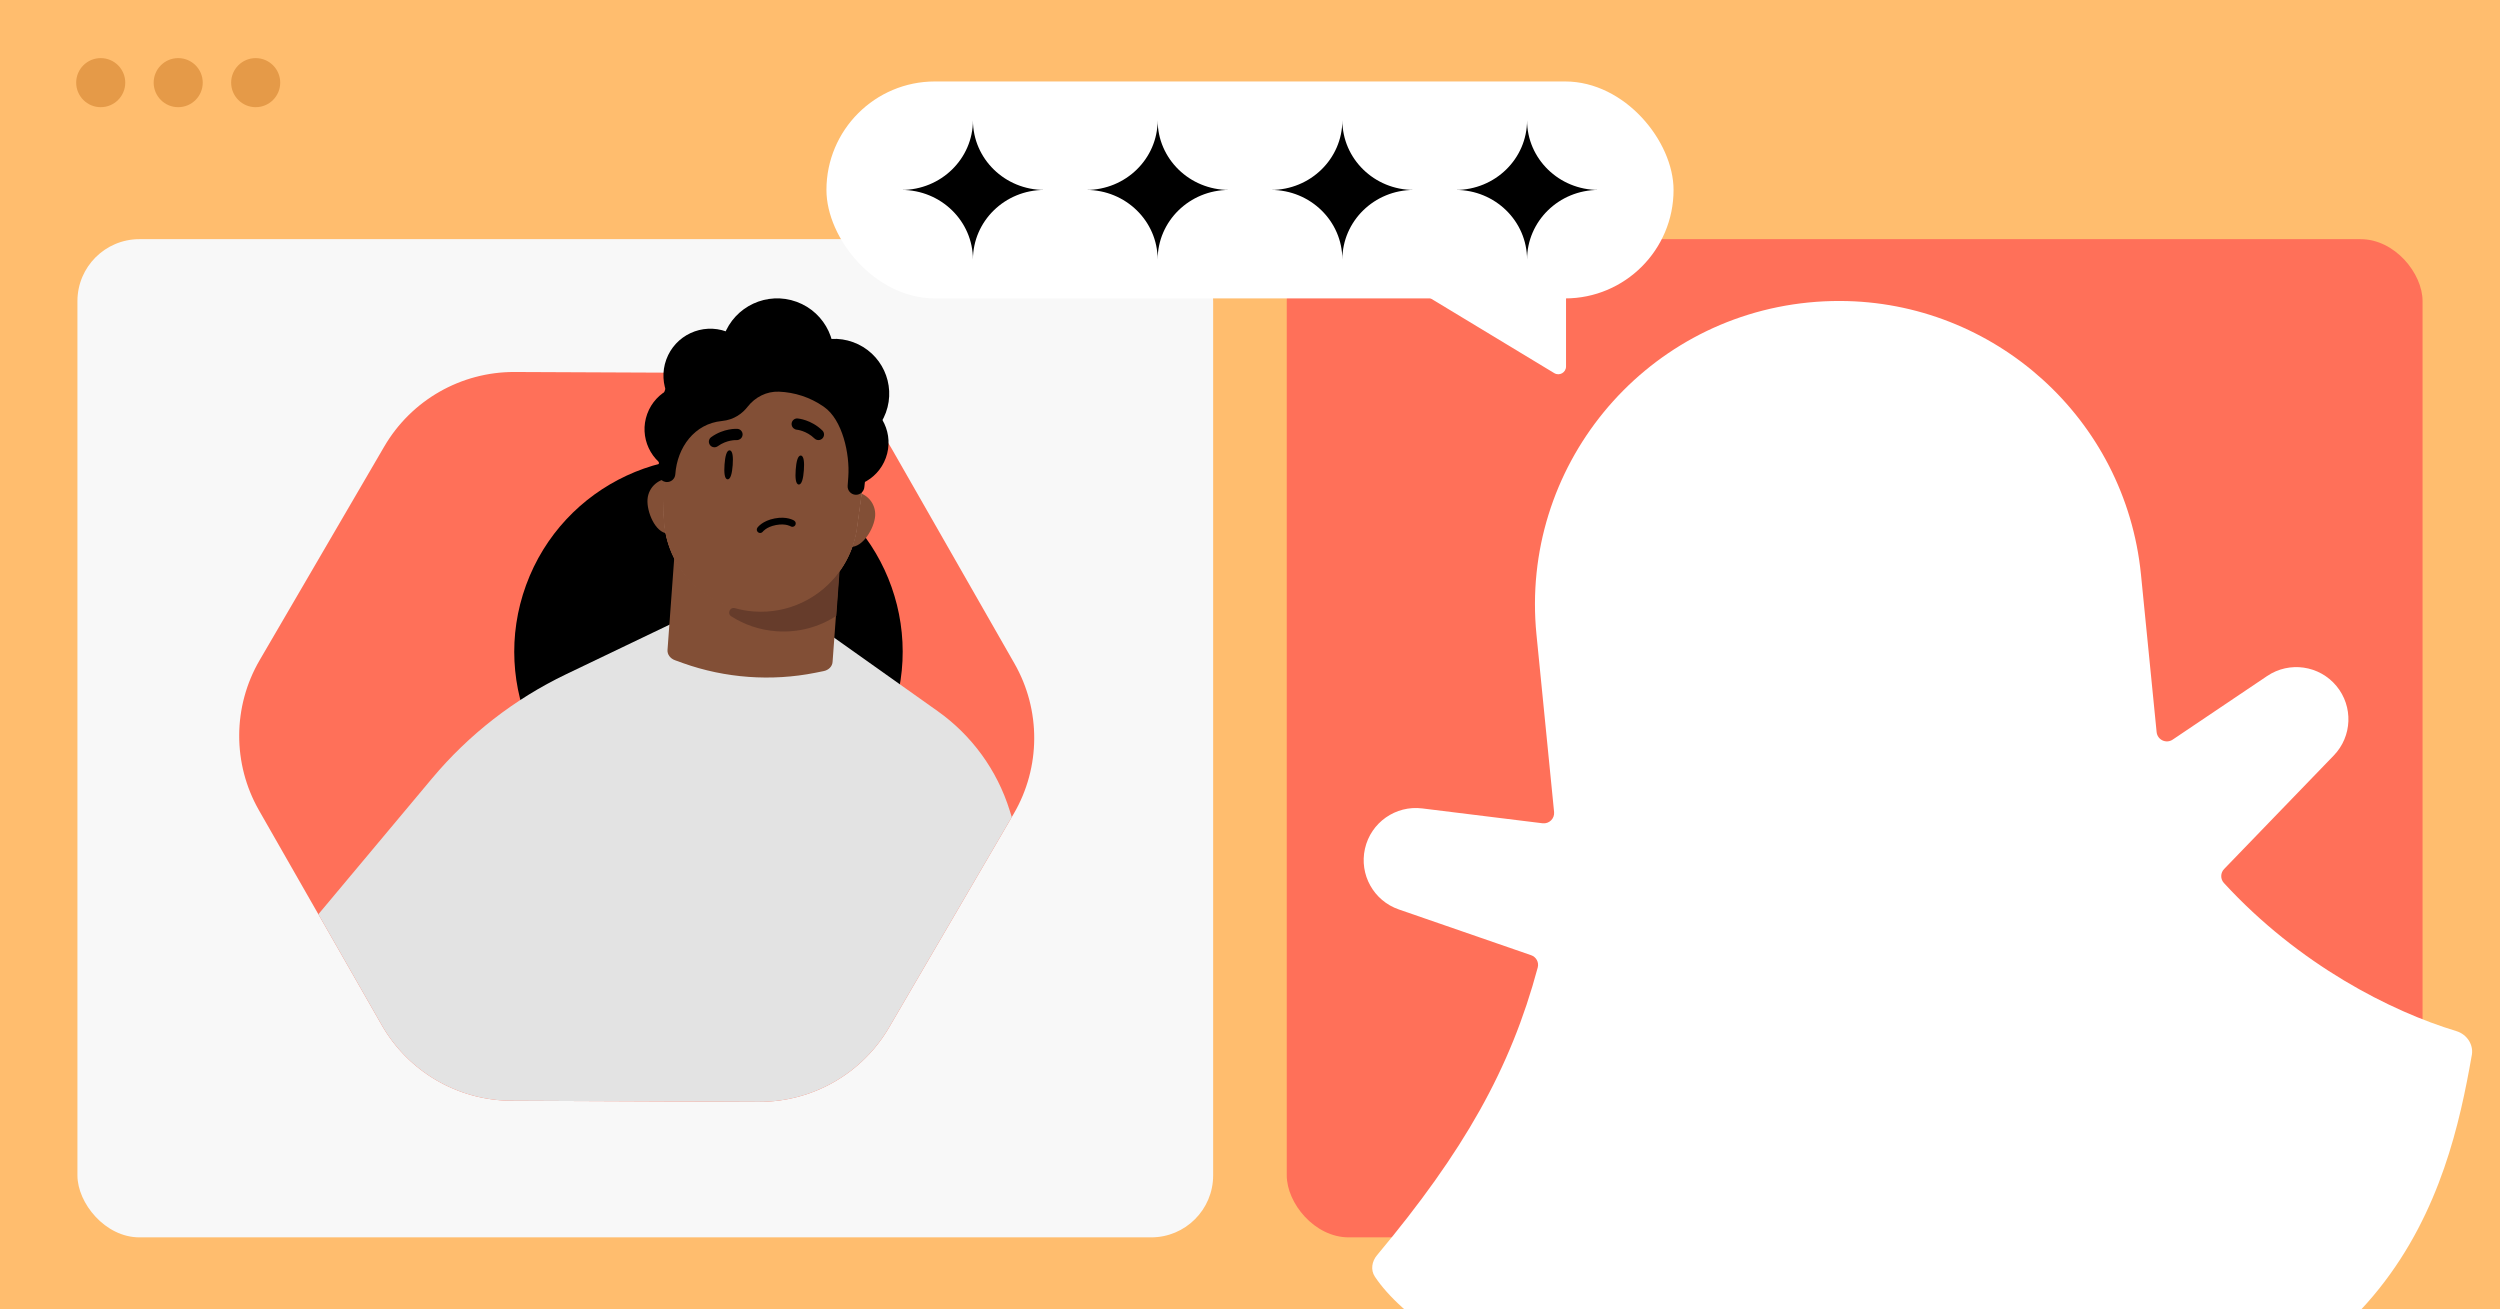 <svg width="968" height="507" viewBox="0 0 968 507" fill="none" xmlns="http://www.w3.org/2000/svg">
<rect x="0" y="0" width="968" height="507" fill="#808080" stroke="none"/>
<g clip-path="url(#clip0_16076_3)">
<rect width="968" height="507" fill="#FFBD6E"/>
<circle cx="39" cy="32" r="9.5" fill="#E59A48"/>
<circle cx="69" cy="32" r="9.5" fill="#E59A48"/>
<circle cx="99" cy="32" r="9.5" fill="#E59A48"/>
<rect y="61.5" width="968" height="445.5" fill="#FFBD6E"/>
<rect x="29.981" y="92.605" width="439.75" height="386.5" rx="24" fill="#F8F8F8"/>
<rect x="498.231" y="92.605" width="439.788" height="386.5" rx="24" fill="#FF7059"/>
<path d="M295.039 144.457L199.281 144.033C178.5 143.941 159.254 154.942 148.784 172.891L100.541 255.609C90.071 273.558 89.973 295.729 100.284 313.769L147.793 396.911C158.104 414.951 177.258 426.122 198.033 426.214L293.791 426.637C314.572 426.729 333.818 415.728 344.288 397.78L392.531 315.062C403.001 297.113 403.099 274.942 392.788 256.901L345.279 173.76C334.968 155.719 315.814 144.549 295.039 144.457Z" fill="#FF7059"/>
<path d="M248.538 322.969C287.544 337.208 330.708 317.13 344.946 278.124C359.185 239.119 339.108 195.955 300.102 181.716C261.096 167.477 217.933 187.555 203.694 226.561C189.455 265.566 209.533 308.73 248.538 322.969Z" fill="black"/>
<path d="M293.394 158.113C304.786 162.272 317.392 156.408 321.55 145.016C325.709 133.625 319.845 121.019 308.453 116.86C297.062 112.702 284.456 118.565 280.297 129.957C276.139 141.349 282.002 153.955 293.394 158.113Z" fill="black"/>
<path d="M260.936 182.447C269.915 185.725 279.852 181.103 283.13 172.123C286.408 163.143 281.786 153.206 272.806 149.928C263.827 146.65 253.89 151.272 250.612 160.252C247.333 169.232 251.956 179.169 260.936 182.447Z" fill="black"/>
<path d="M320.799 187.625C329.779 190.903 339.716 186.281 342.994 177.301C346.272 168.321 341.649 158.384 332.67 155.106C323.69 151.828 313.753 156.45 310.475 165.43C307.197 174.41 311.819 184.347 320.799 187.625Z" fill="black"/>
<path d="M315.783 172.403C326.804 176.426 338.999 170.753 343.022 159.733C347.045 148.712 341.373 136.517 330.352 132.494C319.331 128.471 307.136 134.143 303.113 145.164C299.09 156.185 304.762 168.38 315.783 172.403Z" fill="black"/>
<path d="M268.819 162.493C278.239 165.932 288.664 161.083 292.103 151.662C295.542 142.242 290.693 131.817 281.272 128.378C271.852 124.939 261.427 129.788 257.988 139.209C254.549 148.629 259.398 159.054 268.819 162.493Z" fill="black"/>
<path d="M281.218 241.567L320.105 244.876L363.04 275.334C376.289 284.733 386.086 298.222 390.927 313.728L391.757 316.387L344.287 397.78C333.817 415.728 314.572 426.729 293.791 426.637L198.032 426.214C177.257 426.122 158.104 414.951 147.794 396.91L123.273 354L167.296 301.391C181.517 284.395 199.216 270.644 219.199 261.065L263.071 240.034L281.218 241.567Z" fill="#E3E3E3"/>
<path d="M286.661 167.422C287.207 167.06 287.579 166.466 287.622 165.774C287.692 164.624 286.823 163.609 285.66 163.532C285.433 163.517 280.524 163.222 275.742 166.668C274.786 167.351 274.574 168.66 275.255 169.631C275.939 170.58 277.26 170.794 278.216 170.11C281.711 167.58 285.332 167.787 285.378 167.789C285.844 167.816 286.287 167.651 286.661 167.422Z" fill="#FFBD6E"/>
<path d="M306.473 168.87C305.986 168.433 305.705 167.79 305.762 167.1C305.861 165.952 306.868 165.074 308.03 165.167C308.256 165.185 313.156 165.607 317.386 169.712C318.232 170.527 318.252 171.852 317.437 172.714C316.623 173.554 315.284 173.573 314.438 172.758C311.348 169.746 307.736 169.424 307.69 169.42C307.225 169.379 306.811 169.151 306.473 168.87Z" fill="#FFBD6E"/>
<path d="M326.8 195.714L322.371 256.321C322.245 258.039 320.86 259.46 318.928 259.847L315.657 260.505C298.674 263.893 280.768 262.584 264.473 256.764L261.355 255.639C259.5 254.975 258.336 253.368 258.46 251.669L262.891 191.043L326.808 195.715L326.8 195.714Z" fill="#824F36"/>
<path d="M268.047 194.596C268.398 189.794 264.8 185.645 260.02 185.296C255.24 184.946 251.07 188.528 250.719 193.33C250.368 198.132 253.678 206.214 258.465 206.564C263.253 206.913 267.698 199.369 268.047 194.596Z" fill="#824F36"/>
<path d="M338.861 199.772C339.212 194.97 335.614 190.821 330.827 190.471C326.039 190.121 321.876 193.703 321.525 198.505C321.174 203.307 324.485 211.389 329.272 211.739C334.059 212.089 338.512 204.544 338.861 199.772Z" fill="#824F36"/>
<path d="M291.866 236.462C271.75 234.992 256.393 217.906 257.058 197.769L257.272 177.345C257.995 155.284 276.93 138.253 298.934 139.861C320.938 141.469 337.187 161.072 334.702 183.004L331.945 203.243C329.675 223.262 311.989 237.933 291.873 236.463L291.866 236.462Z" fill="#F4C9B8"/>
<path d="M291.844 236.759C271.728 235.289 256.371 218.203 257.036 198.066L257.251 177.642C257.974 155.581 276.908 138.55 298.912 140.158C320.916 141.766 337.166 161.369 334.681 183.301L331.923 203.54C329.653 223.559 311.967 238.23 291.852 236.76L291.844 236.759Z" fill="#824F36"/>
<path d="M291.844 236.759C271.728 235.289 256.371 218.203 257.036 198.066L257.251 177.642C257.974 155.581 276.908 138.55 298.912 140.158C320.916 141.766 337.166 161.369 334.681 183.301L331.923 203.54C329.653 223.559 311.967 238.23 291.852 236.76L291.844 236.759Z" fill="#824F36"/>
<path d="M325.075 221.267L323.818 238.462C317.171 242.804 309.108 245.039 300.604 244.418C294.151 243.946 288.203 241.89 283.114 238.618C281.458 237.555 282.634 234.958 284.532 235.471C286.89 236.136 289.346 236.577 291.881 236.763C305.329 237.746 317.691 231.489 325.075 221.267Z" fill="#663C2B"/>
<path d="M283.699 180.1C283.473 183.198 282.897 185.677 281.708 185.591C280.52 185.504 280.31 182.967 280.537 179.869C280.763 176.772 281.339 174.292 282.528 174.379C283.717 174.466 283.926 177.003 283.699 180.1Z" fill="black"/>
<path d="M311.256 182.114C311.03 185.212 310.454 187.691 309.265 187.604C308.077 187.517 307.867 184.98 308.094 181.883C308.32 178.786 308.896 176.306 310.085 176.393C311.273 176.48 311.483 179.017 311.256 182.114Z" fill="black"/>
<path d="M286.553 170.032C287.111 169.661 287.492 169.054 287.536 168.347C287.607 167.17 286.718 166.133 285.528 166.054C285.296 166.038 280.272 165.737 275.379 169.26C274.401 169.959 274.183 171.296 274.881 172.289C275.58 173.26 276.932 173.478 277.91 172.78C281.487 170.192 285.192 170.404 285.239 170.407C285.716 170.434 286.169 170.266 286.553 170.032Z" fill="black"/>
<path d="M307.236 165.814C306.738 165.366 306.45 164.709 306.509 164.003C306.609 162.829 307.639 161.933 308.829 162.027C309.06 162.046 314.075 162.478 318.404 166.675C319.27 167.508 319.291 168.863 318.456 169.744C317.623 170.603 316.253 170.623 315.387 169.789C312.225 166.709 308.528 166.38 308.481 166.376C308.006 166.334 307.582 166.101 307.236 165.814Z" fill="black"/>
<path fill-rule="evenodd" clip-rule="evenodd" d="M295.389 205.832C294.974 206.412 294.169 206.552 293.582 206.143C292.991 205.73 292.846 204.917 293.259 204.326C293.259 204.326 293.258 204.327 293.259 204.325C293.389 204.14 293.543 203.97 293.699 203.807C293.965 203.531 294.356 203.172 294.892 202.79C295.969 202.025 297.614 201.183 299.969 200.733C302.323 200.283 304.162 200.459 305.446 200.773C306.085 200.93 306.581 201.12 306.93 201.278C307.104 201.358 307.242 201.429 307.342 201.485C307.406 201.521 307.471 201.559 307.531 201.599C308.132 201.996 308.297 202.805 307.9 203.406C307.506 204.003 306.705 204.17 306.106 203.784C306.075 203.765 305.643 203.508 304.825 203.307C303.892 203.078 302.432 202.918 300.458 203.295C298.485 203.672 297.187 204.36 296.404 204.917C295.717 205.405 295.411 205.803 295.389 205.832Z" fill="black"/>
<path d="M337.077 166.439L334.682 188.583C334.538 190.358 333.013 191.695 331.22 191.573C329.434 191.435 328.091 189.898 328.209 188.114L328.465 184.572C329.085 175.861 326.223 162.486 319.035 157.539L318.771 157.348C313.653 153.823 307.677 151.89 301.586 151.655C296.825 151.478 292.396 153.754 289.468 157.501C287.551 159.961 284.401 162.542 279.458 163.022C268.955 164.052 262.233 173.136 261.478 183.653C261.36 185.437 259.809 186.765 258.025 186.647C256.263 186.518 254.921 184.981 255.039 183.196L255.393 160.661C256.989 138.116 277.907 128.521 300.441 130.094C322.998 131.685 338.649 143.856 337.053 166.401" fill="black"/>
<rect x="320" y="31.542" width="328" height="84.004" rx="42.002" fill="white"/>
<path d="M376.723 46.568C376.723 61.465 364.365 73.544 349.119 73.544C364.364 73.544 376.723 85.621 376.723 100.52C376.723 85.622 389.081 73.544 404.326 73.544C389.082 73.544 376.723 61.467 376.723 46.568Z" fill="black"/>
<path d="M448.241 46.568C448.241 61.465 435.883 73.544 420.637 73.544C435.882 73.544 448.241 85.621 448.241 100.52C448.241 85.622 460.599 73.544 475.844 73.544C460.6 73.544 448.241 61.467 448.241 46.568Z" fill="black"/>
<path d="M519.759 46.568C519.759 61.465 507.401 73.544 492.156 73.544C507.4 73.544 519.759 85.621 519.759 100.52C519.759 85.622 532.117 73.544 547.363 73.544C532.118 73.544 519.759 61.467 519.759 46.568Z" fill="black"/>
<path d="M591.277 46.568C591.277 61.465 578.919 73.544 563.674 73.544C578.918 73.544 591.277 85.621 591.277 100.52C591.277 85.622 603.635 73.544 618.881 73.544C603.636 73.544 591.277 61.467 591.277 46.568Z" fill="black"/>
<path d="M606.366 141.91V109.578H544.097L601.814 144.477C603.814 145.686 606.366 144.246 606.366 141.91Z" fill="white"/>
<path d="M712.428 116.538C772.001 116.669 822.971 161.907 828.986 222.464L835.044 283.462C835.343 286.474 838.749 288.075 841.259 286.385L877.849 261.747C886.456 255.952 898.054 257.625 904.672 265.617C911.229 273.536 910.786 285.119 903.643 292.515L861.183 336.478C859.733 337.979 859.679 340.347 861.091 341.884C890.194 373.576 925.786 391.608 951.084 399.239C955.296 400.51 958.012 404.718 957 409C948 460 927.252 547.122 787.133 561.04C643.934 575.263 552.194 524.344 532.341 494.308C530.635 491.727 531.177 488.418 533.161 486.044C566.757 445.842 584.885 413.868 595.41 374.618C595.949 372.611 594.829 370.538 592.865 369.859L541.604 352.129C531.888 348.768 526.25 338.641 528.512 328.611C530.794 318.489 540.379 311.746 550.677 313.018L597.273 318.771C599.818 319.085 601.997 316.957 601.744 314.406L594.92 245.697C588.504 181.103 635.667 123.538 700.261 117.122C704.298 116.721 708.308 116.529 712.279 116.538H712.428Z" fill="white"/>
</g>
<defs>
<clipPath id="clip0_16076_3">
<rect width="968" height="507" fill="white"/>
</clipPath>
</defs>
</svg>
